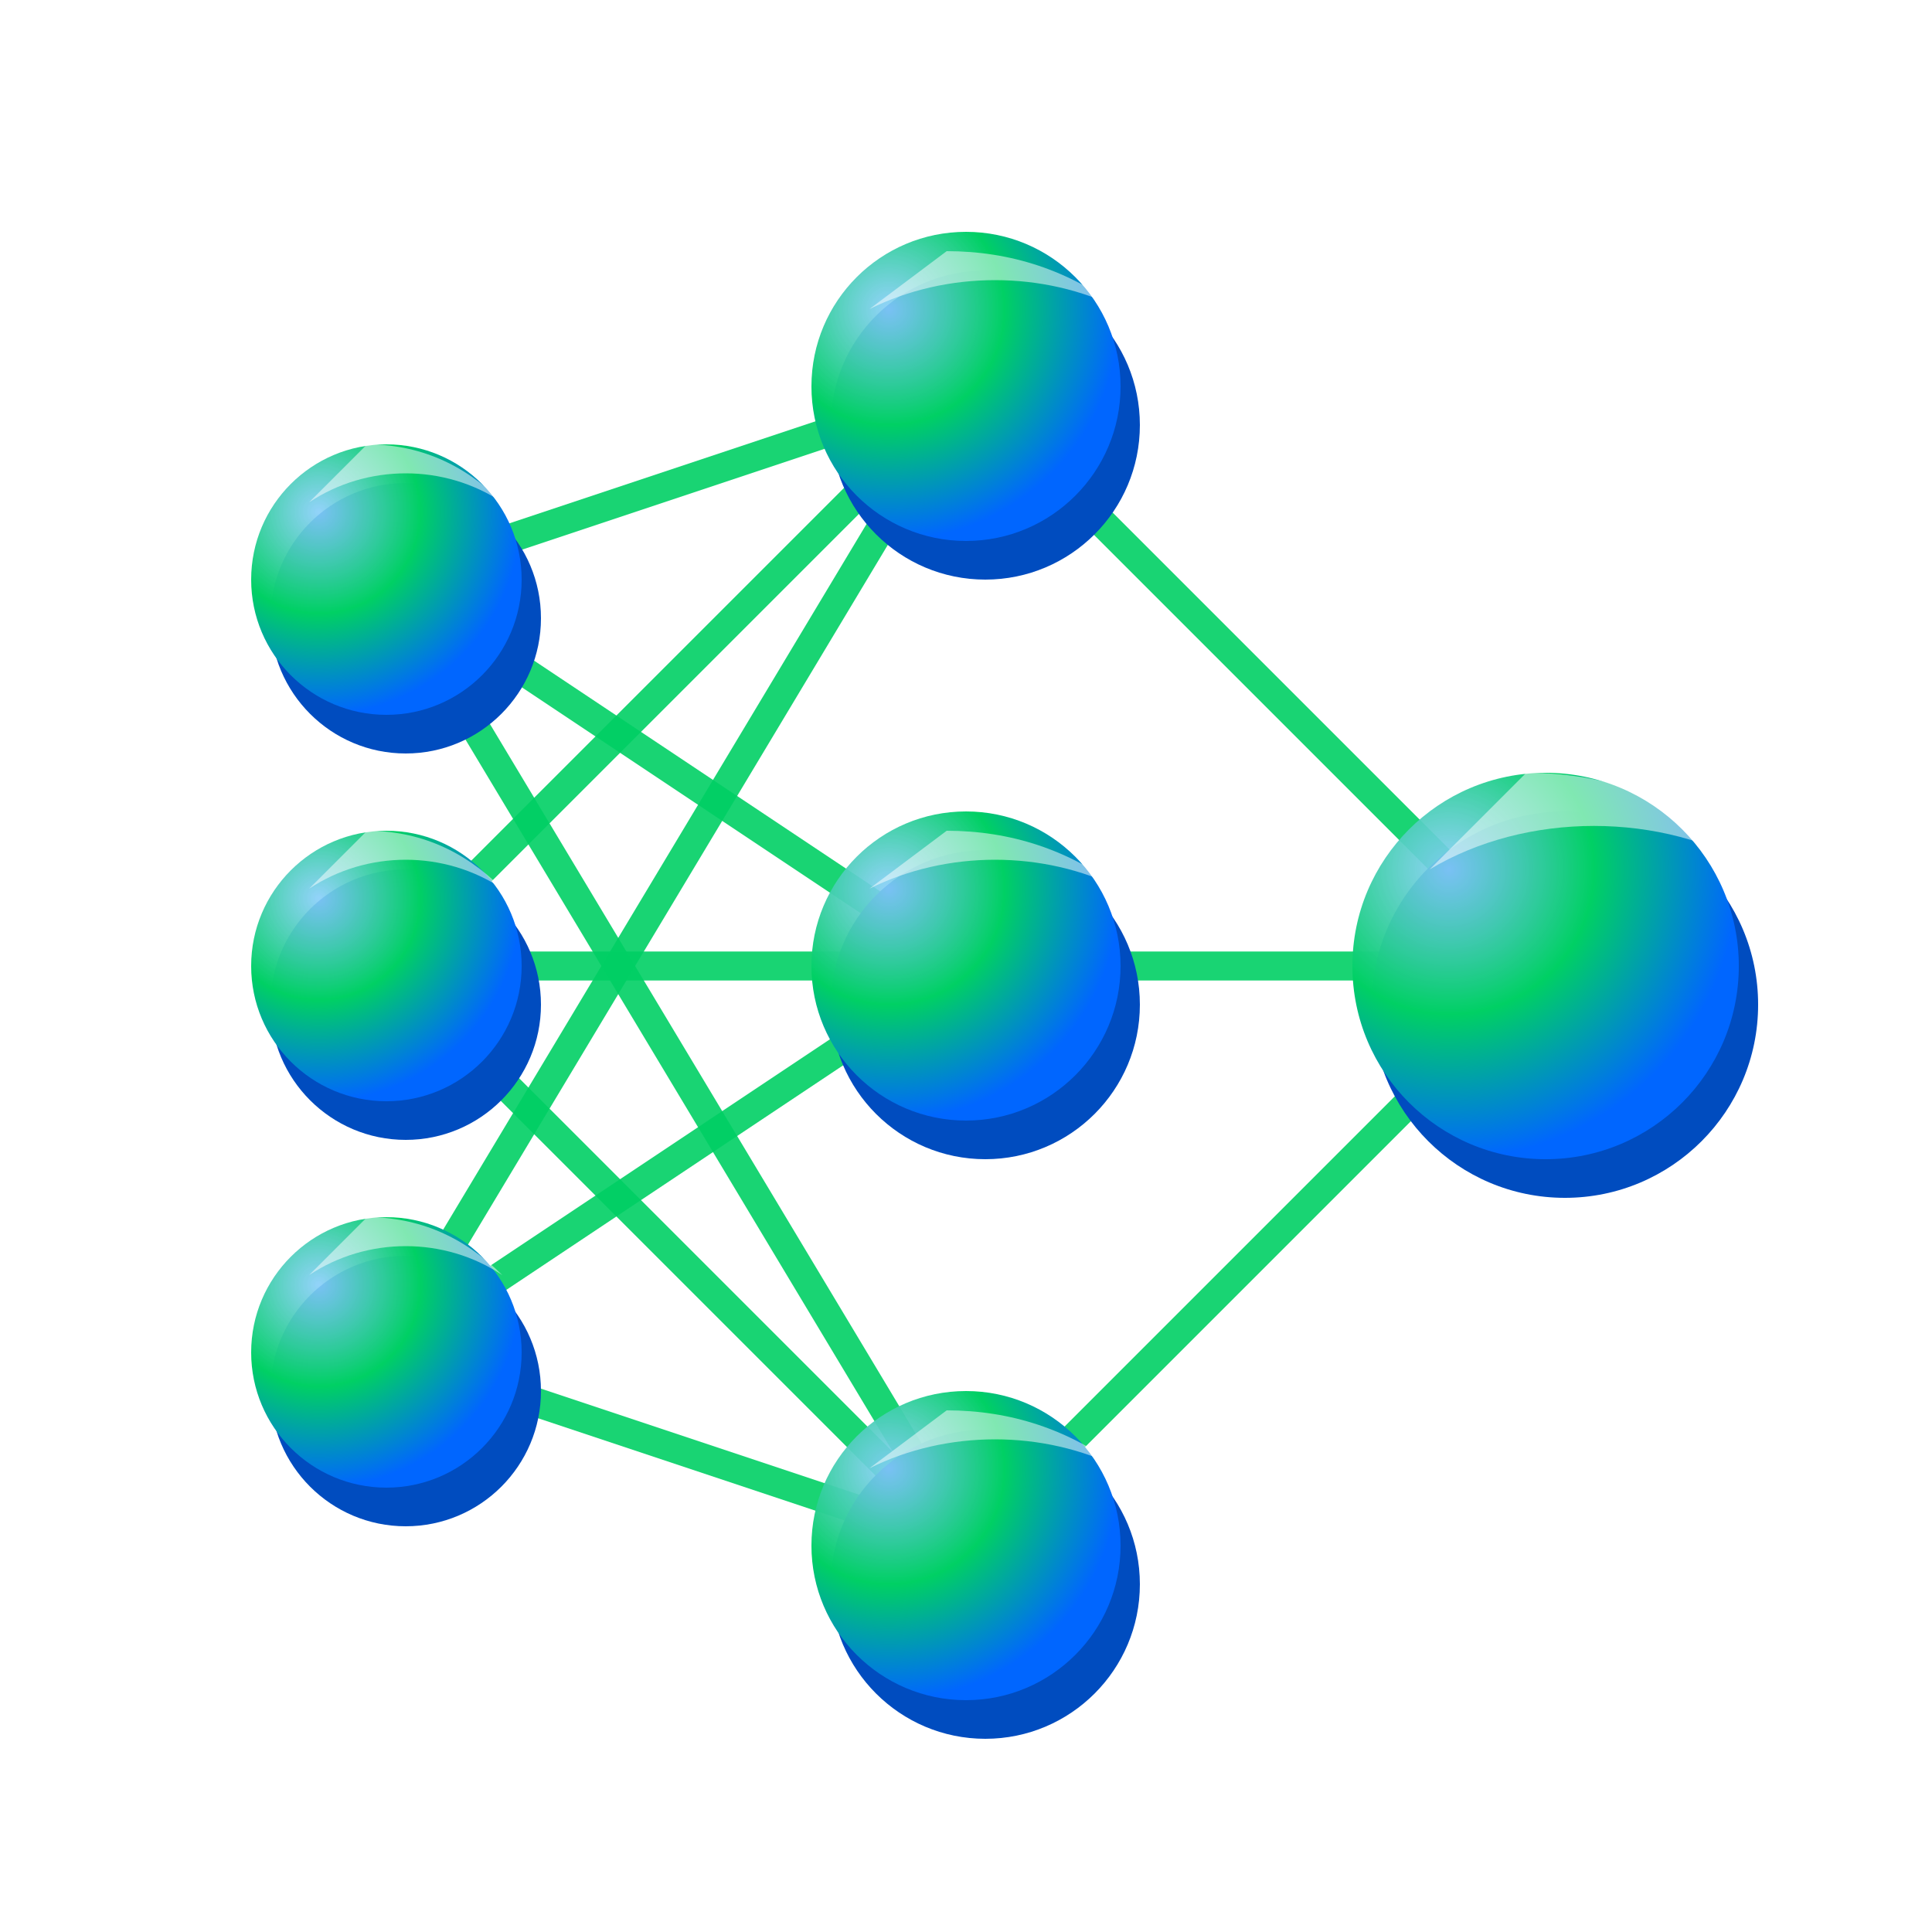 <svg viewBox="0 0 100 100" xmlns="http://www.w3.org/2000/svg" width="128" height="128">
    <!--
      文件名: ai-ml-icon-v2.svg
      描述: 一个2.5D风格的、独立的“AI与机器学习”神经网络图标。
      使用了品牌颜色，风格统一。
      背景透明。
    -->
    <defs>
        <!-- 品牌颜色金属质感径向渐变 -->
        <radialGradient id="ai_ml_metalGradient" cx="25%" cy="25%" r="75%">
            <stop offset="0%" stop-color="#87CEFA" stop-opacity="0.9" /> <!-- 高光点 -->
            <stop offset="50%" stop-color="#00D064" /> <!-- 品牌绿 -->
            <stop offset="100%" stop-color="#0066FF" /> <!-- 品牌蓝 -->
        </radialGradient>

        <!-- 神经网络节点的发光效果 -->
        <filter id="lineGlow">
            <feGaussianBlur stdDeviation="1.5" result="coloredBlur"/>
            <feMerge>
                <feMergeNode in="coloredBlur"/>
                <feMergeNode in="SourceGraphic"/>
            </feMerge>
        </filter>
    </defs>

    <!-- 神经网络 -->
    <g>
        <!-- 1. 连接线 (底层) -->
        <g stroke="#00D064" stroke-width="1.5" stroke-opacity="0.9" filter="url(#lineGlow)">
            <!-- Input to Hidden 1 -->
            <line x1="20" y1="30" x2="50" y2="20" />
            <line x1="20" y1="50" x2="50" y2="20" />
            <line x1="20" y1="70" x2="50" y2="20" />
            <!-- Input to Hidden 2 -->
            <line x1="20" y1="30" x2="50" y2="50" />
            <line x1="20" y1="50" x2="50" y2="50" />
            <line x1="20" y1="70" x2="50" y2="50" />
             <!-- Input to Hidden 3 -->
            <line x1="20" y1="30" x2="50" y2="80" />
            <line x1="20" y1="50" x2="50" y2="80" />
            <line x1="20" y1="70" x2="50" y2="80" />
            <!-- Hidden to Output -->
            <line x1="50" y1="20" x2="80" y2="50" />
            <line x1="50" y1="50" x2="80" y2="50" />
            <line x1="50" y1="80" x2="80" y2="50" />
        </g>

        <!-- 2. 节点 (顶层) -->
        <!-- 每个节点由 阴影, 主体, 高光 三部分组成 -->
        <!-- Input Layer -->
        <g>
            <circle cx="21" cy="32" r="7" fill="#004CBF"/>
            <circle cx="20" cy="30" r="7" fill="url(#ai_ml_metalGradient)"/>
            <path d="M16 26 C 19 24, 23 24, 26 26 Q 23 23, 19 23 Z" fill="white" fill-opacity="0.5"/>
        </g>
        <g>
            <circle cx="21" cy="52" r="7" fill="#004CBF"/>
            <circle cx="20" cy="50" r="7" fill="url(#ai_ml_metalGradient)"/>
            <path d="M16 46 C 19 44, 23 44, 26 46 Q 23 43, 19 43 Z" fill="white" fill-opacity="0.5"/>
        </g>
        <g>
            <circle cx="21" cy="72" r="7" fill="#004CBF"/>
            <circle cx="20" cy="70" r="7" fill="url(#ai_ml_metalGradient)"/>
            <path d="M16 66 C 19 64, 23 64, 26 66 Q 23 63, 19 63 Z" fill="white" fill-opacity="0.5"/>
        </g>

        <!-- Hidden Layer -->
        <g>
            <circle cx="51" cy="22" r="8" fill="#004CBF"/>
            <circle cx="50" cy="20" r="8" fill="url(#ai_ml_metalGradient)"/>
            <path d="M45 16 C 49 14, 54 14, 58 16 Q 54 13, 49 13 Z" fill="white" fill-opacity="0.5"/>
        </g>
        <g>
            <circle cx="51" cy="52" r="8" fill="#004CBF"/>
            <circle cx="50" cy="50" r="8" fill="url(#ai_ml_metalGradient)"/>
            <path d="M45 46 C 49 44, 54 44, 58 46 Q 54 43, 49 43 Z" fill="white" fill-opacity="0.5"/>
        </g>
        <g>
            <circle cx="51" cy="82" r="8" fill="#004CBF"/>
            <circle cx="50" cy="80" r="8" fill="url(#ai_ml_metalGradient)"/>
            <path d="M45 76 C 49 74, 54 74, 58 76 Q 54 73, 49 73 Z" fill="white" fill-opacity="0.5"/>
        </g>

        <!-- Output Layer -->
        <g>
            <circle cx="81" cy="52" r="10" fill="#004CBF"/>
            <circle cx="80" cy="50" r="10" fill="url(#ai_ml_metalGradient)"/>
            <path d="M74 45 C 79 42, 86 42, 91 45 Q 86 40, 79 40 Z" fill="white" fill-opacity="0.5"/>
        </g>
    </g>
</svg>

